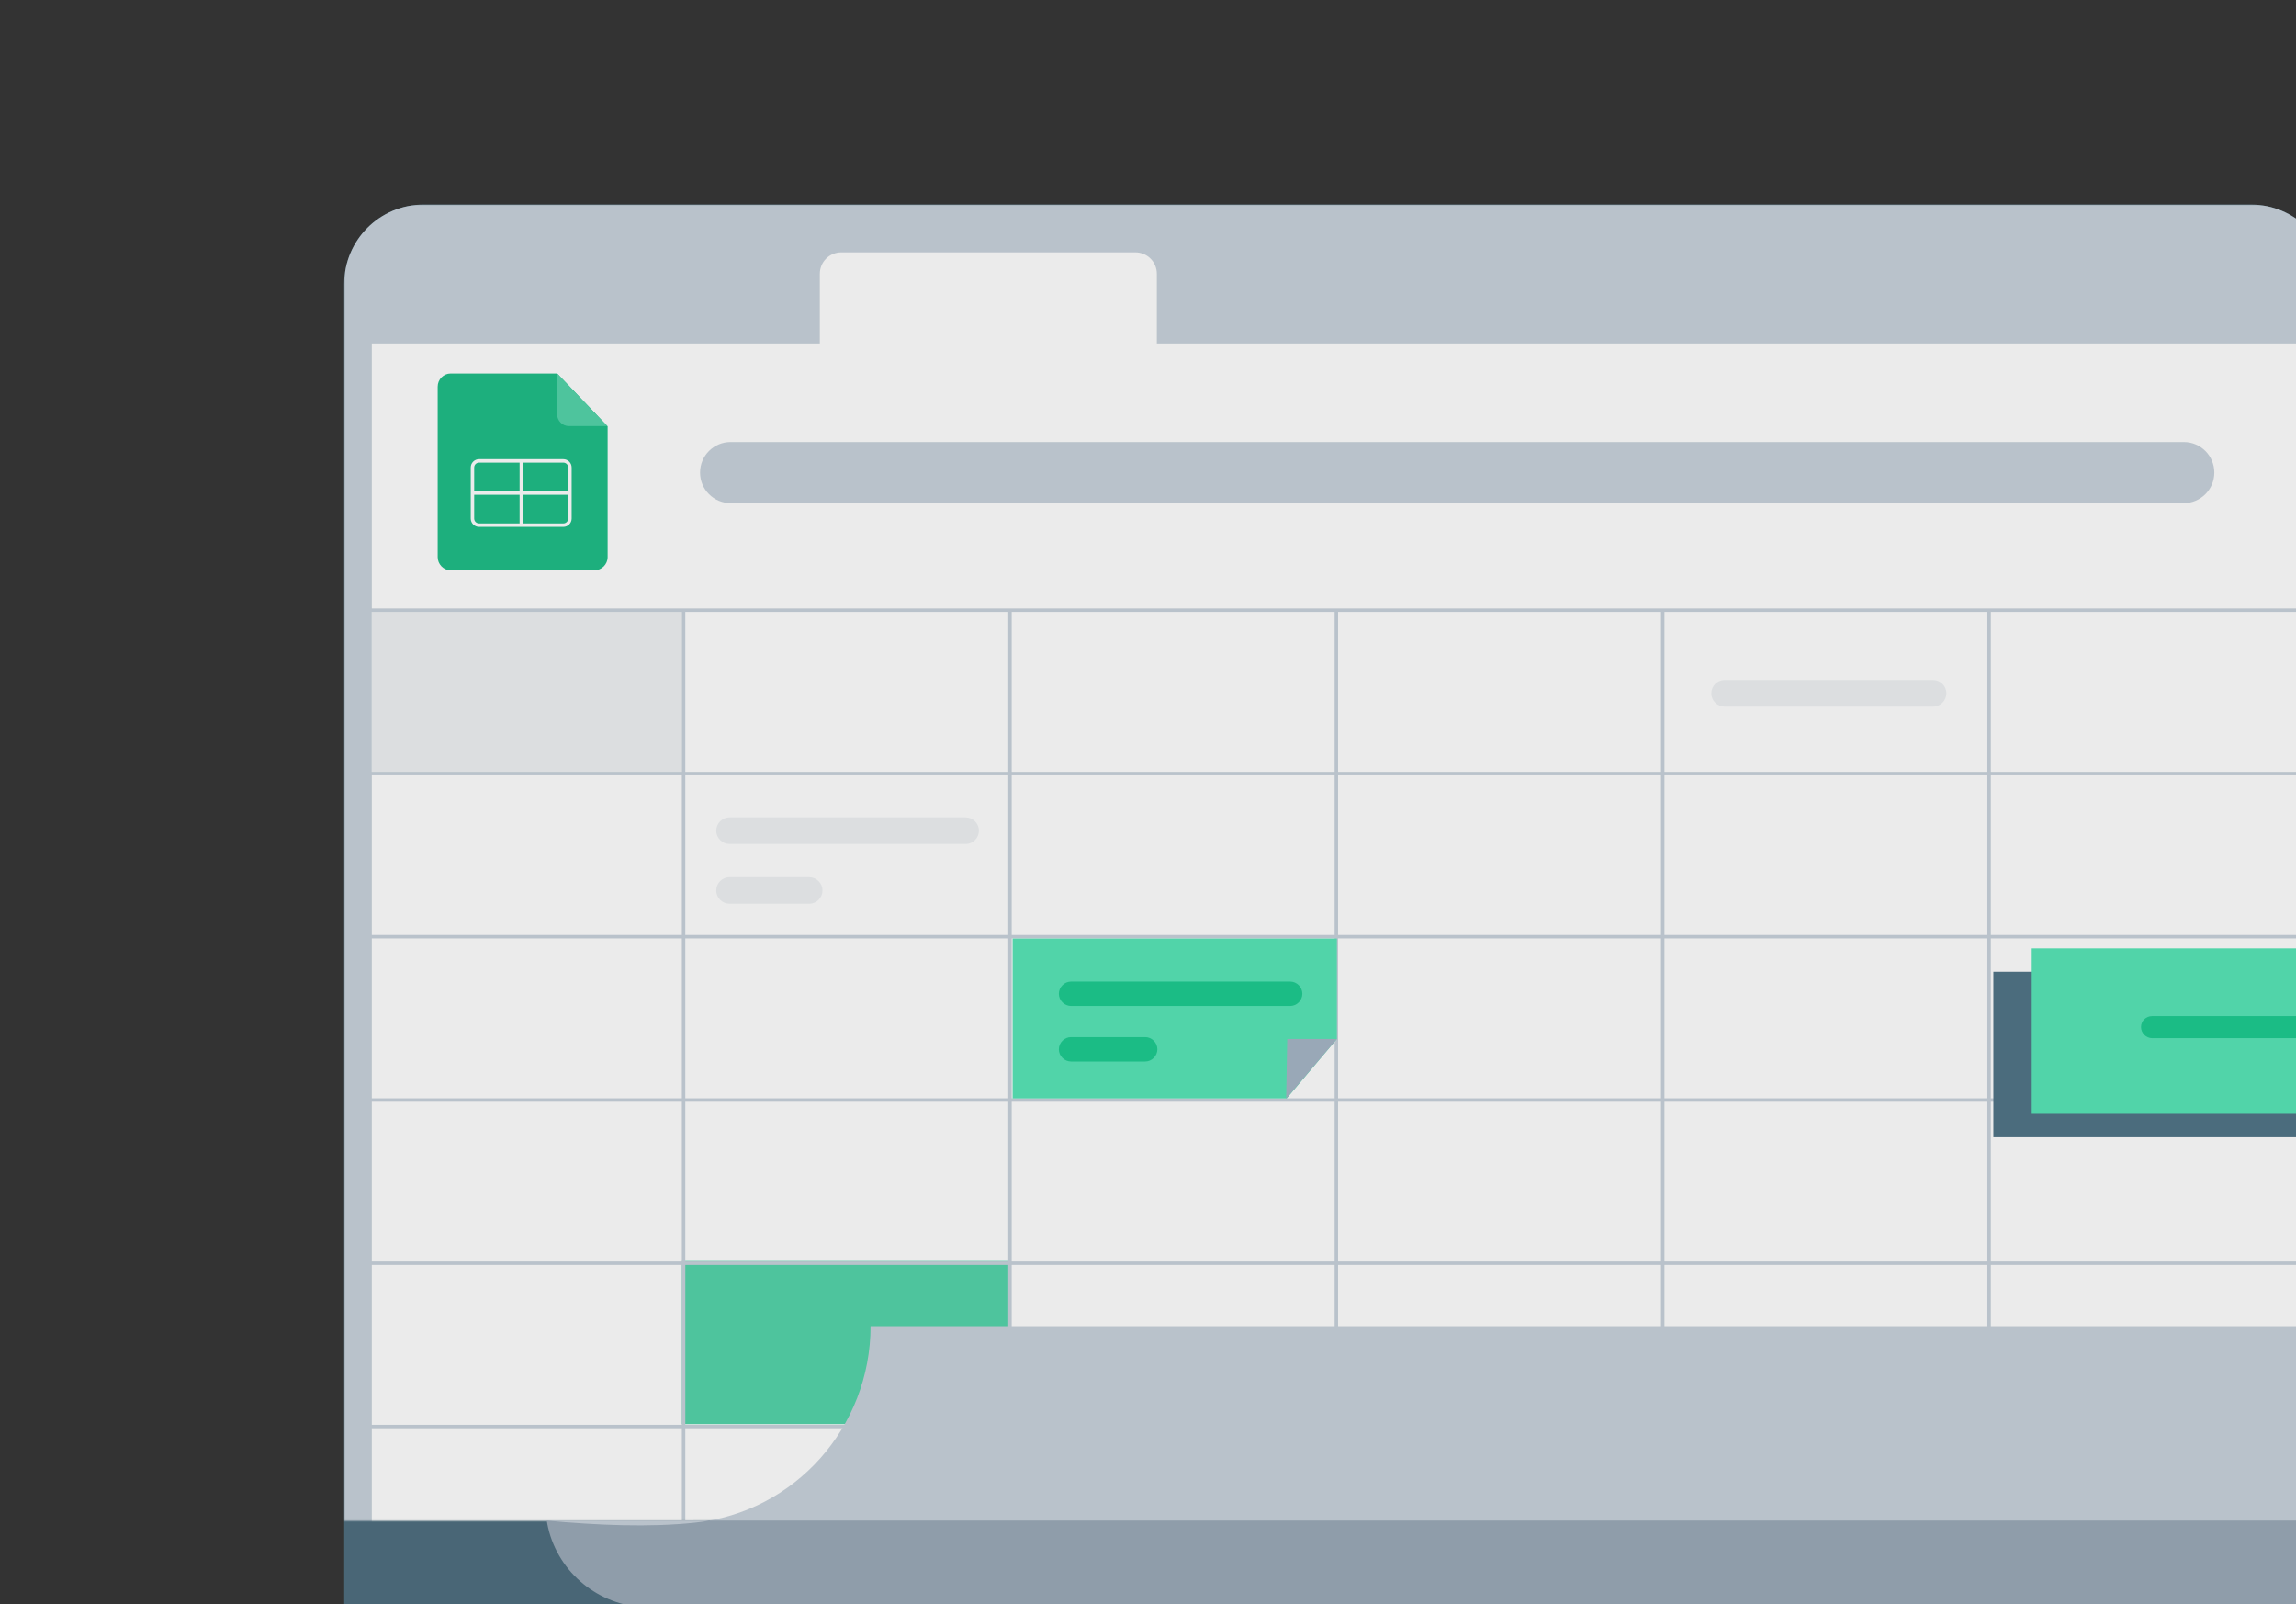 <svg width="1134" height="792" viewBox="0 0 1134 792" fill="none" xmlns="http://www.w3.org/2000/svg">
<rect x="0" y="0" width="1134" height="792" fill="#333333" stroke="none"/>
<g clip-path="url(#clip0_317_70225)">
<g opacity="0.9">
<path d="M1111.76 101H209.218C187.559 101 170 118.559 170 140.218V801.682C170 823.341 187.559 840.9 209.218 840.9H1111.76C1133.42 840.9 1150.98 823.341 1150.98 801.682V140.218C1150.98 118.559 1133.42 101 1111.76 101Z" fill="#4B6C7D"/>
<mask id="mask0_317_70225" style="mask-type:luminance" maskUnits="userSpaceOnUse" x="170" y="101" width="981" height="650">
<path d="M1150.98 101H170V750.921H1150.98V101Z" fill="white"/>
</mask>
<g mask="url(#mask0_317_70225)">
<path d="M1111.76 101H209.218C187.559 101 170 118.559 170 140.218V1086.97C170 1108.62 187.559 1126.18 209.218 1126.18H1111.76C1133.42 1126.18 1150.98 1108.62 1150.98 1086.97V140.218C1150.98 118.559 1133.42 101 1111.76 101Z" fill="#C8D2DB"/>
<path d="M183.641 169.6H1137.21V1084.47C1137.21 1097.46 1126.72 1107.95 1113.73 1107.95H207.12C194.134 1107.95 183.641 1097.46 183.641 1084.47V169.6Z" fill="white"/>
<path d="M336.71 300.895H183.641V381.43H336.71V300.895Z" fill="#EEF1F3"/>
<path d="M499.355 622.641H336.842V703.176H499.355V622.641Z" fill="#51D4A9"/>
<path d="M275.194 184.422H222.597C219.056 184.422 216.17 187.307 216.17 190.98V275.057C216.17 278.598 219.056 281.615 222.597 281.615H293.557C297.099 281.615 300.115 278.729 300.115 275.057V210.524L275.325 184.553L275.194 184.422Z" fill="#1BBC85"/>
<path d="M280.965 210.393H299.984L275.194 184.422V204.621C275.194 207.769 277.817 210.393 280.965 210.393Z" fill="#51D4A9"/>
<path d="M278.211 227.572H236.632C234.821 227.572 233.353 229.04 233.353 230.851V256.035C233.353 257.846 234.821 259.314 236.632 259.314H278.211C280.022 259.314 281.49 257.846 281.49 256.035V230.851C281.49 229.04 280.022 227.572 278.211 227.572Z" fill="#1BBC85" stroke="white" stroke-width="1.7" stroke-miterlimit="10"/>
<path d="M233.615 243.445H281.359" stroke="white" stroke-width="1.7" stroke-miterlimit="10"/>
<path d="M257.487 227.311V259.708" stroke="white" stroke-width="1.7" stroke-miterlimit="10"/>
<path d="M415.409 124.609H560.74C566.642 124.609 571.364 129.331 571.364 135.234V184.289H404.916V135.234C404.916 129.331 409.638 124.609 415.54 124.609H415.409Z" fill="white"/>
<path d="M360.845 218.262H1078.58C1086.97 218.262 1093.66 225.082 1093.66 233.346C1093.66 241.74 1086.84 248.43 1078.58 248.43H360.845C352.45 248.43 345.761 241.609 345.761 233.346C345.761 224.951 352.581 218.262 360.845 218.262Z" fill="#C8D2DB"/>
<path d="M1143.37 301.289H176.69" stroke="#C8D2DB" stroke-width="1.7" stroke-miterlimit="10"/>
<path d="M1143.37 381.955H176.69" stroke="#C8D2DB" stroke-width="1.7" stroke-miterlimit="10"/>
<path d="M1143.37 462.49H176.69" stroke="#C8D2DB" stroke-width="1.7" stroke-miterlimit="10"/>
<path d="M1143.37 543.158H176.69" stroke="#C8D2DB" stroke-width="1.7" stroke-miterlimit="10"/>
<path d="M1143.37 623.693H176.69" stroke="#C8D2DB" stroke-width="1.7" stroke-miterlimit="10"/>
<path d="M1143.37 704.359H176.69" stroke="#C8D2DB" stroke-width="1.7" stroke-miterlimit="10"/>
<path d="M982.435 1111.62V301.289" stroke="#C8D2DB" stroke-width="1.7" stroke-miterlimit="10"/>
<path d="M821.234 1111.62V301.289" stroke="#C8D2DB" stroke-width="1.7" stroke-miterlimit="10"/>
<path d="M660.032 1111.62V301.289" stroke="#C8D2DB" stroke-width="1.7" stroke-miterlimit="10"/>
<path d="M498.831 1111.62V301.289" stroke="#C8D2DB" stroke-width="1.7" stroke-miterlimit="10"/>
<path d="M337.629 1111.62V301.289" stroke="#C8D2DB" stroke-width="1.7" stroke-miterlimit="10"/>
<path d="M360.32 403.598H476.926C480.467 403.598 483.484 406.483 483.484 410.156C483.484 413.697 480.598 416.714 476.926 416.714H360.32C356.779 416.714 353.762 413.829 353.762 410.156C353.762 406.614 356.648 403.598 360.32 403.598Z" fill="#EEF1F3"/>
<path d="M360.32 433.109H399.67C403.211 433.109 406.228 435.995 406.228 439.668C406.228 443.209 403.342 446.226 399.67 446.226H360.32C356.779 446.226 353.762 443.34 353.762 439.668C353.762 436.126 356.648 433.109 360.32 433.109Z" fill="#EEF1F3"/>
<path d="M851.795 335.785H954.759C958.3 335.785 961.317 338.671 961.317 342.343C961.317 345.885 958.431 348.902 954.759 348.902H851.795C848.253 348.902 845.236 346.016 845.236 342.343C845.236 338.802 848.122 335.785 851.795 335.785Z" fill="#EEF1F3"/>
</g>
<path d="M270.21 750.921L353.499 750.659L1143.77 697.668C1143.77 747.511 1230.6 794.73 1230.6 794.73L320.708 793.681C297.754 793.681 277.424 778.465 271.259 756.43C270.341 753.02 270.079 750.921 270.079 750.921H270.21Z" fill="#99A8B7"/>
<path d="M1273.88 654.775H429.968C429.968 704.618 392.586 746.722 343.137 751.837C320.708 754.198 295.656 753.149 269.685 750.788H1227.58C1256.31 735.31 1269.82 700.814 1273.88 654.775Z" fill="#C8D2DB"/>
</g>
<path d="M635.504 542.369H500.142V463.408H660.294V512.988L635.504 542.369Z" fill="#51D4A9"/>
<path d="M635.241 542.502L660.294 512.99H635.766L635.241 542.502Z" fill="#99A8B7"/>
<path d="M528.998 484.656H637.209C640.488 484.656 643.242 487.411 643.242 490.69C643.242 493.969 640.488 496.723 637.209 496.723H528.998C525.719 496.723 522.964 493.969 522.964 490.69C522.964 487.411 525.719 484.656 528.998 484.656Z" fill="#1BBC85"/>
<path d="M528.998 512.07H565.593C568.872 512.07 571.626 514.825 571.626 518.104C571.626 521.383 568.872 524.137 565.593 524.137H528.998C525.719 524.137 522.964 521.383 522.964 518.104C522.964 514.825 525.719 512.07 528.998 512.07Z" fill="#1BBC85"/>
<path d="M1192.82 479.803H984.533V561.518H1192.82V479.803Z" fill="#4B6C7D"/>
<path d="M1211.32 468.26H1003.03V549.975H1211.32V468.26Z" fill="#51D4A9"/>
<path d="M1062.97 501.707H1150.33C1153.34 501.707 1155.83 504.199 1155.83 507.216C1155.83 510.233 1153.34 512.594 1150.33 512.594H1062.97C1059.95 512.594 1057.46 510.102 1057.46 507.085C1057.46 504.068 1059.95 501.707 1062.97 501.707Z" fill="#1BBC85"/>
</g>
<defs>
<clipPath id="clip0_317_70225">
<rect width="1134" height="792" fill="white"/>
</clipPath>
</defs>
</svg>
